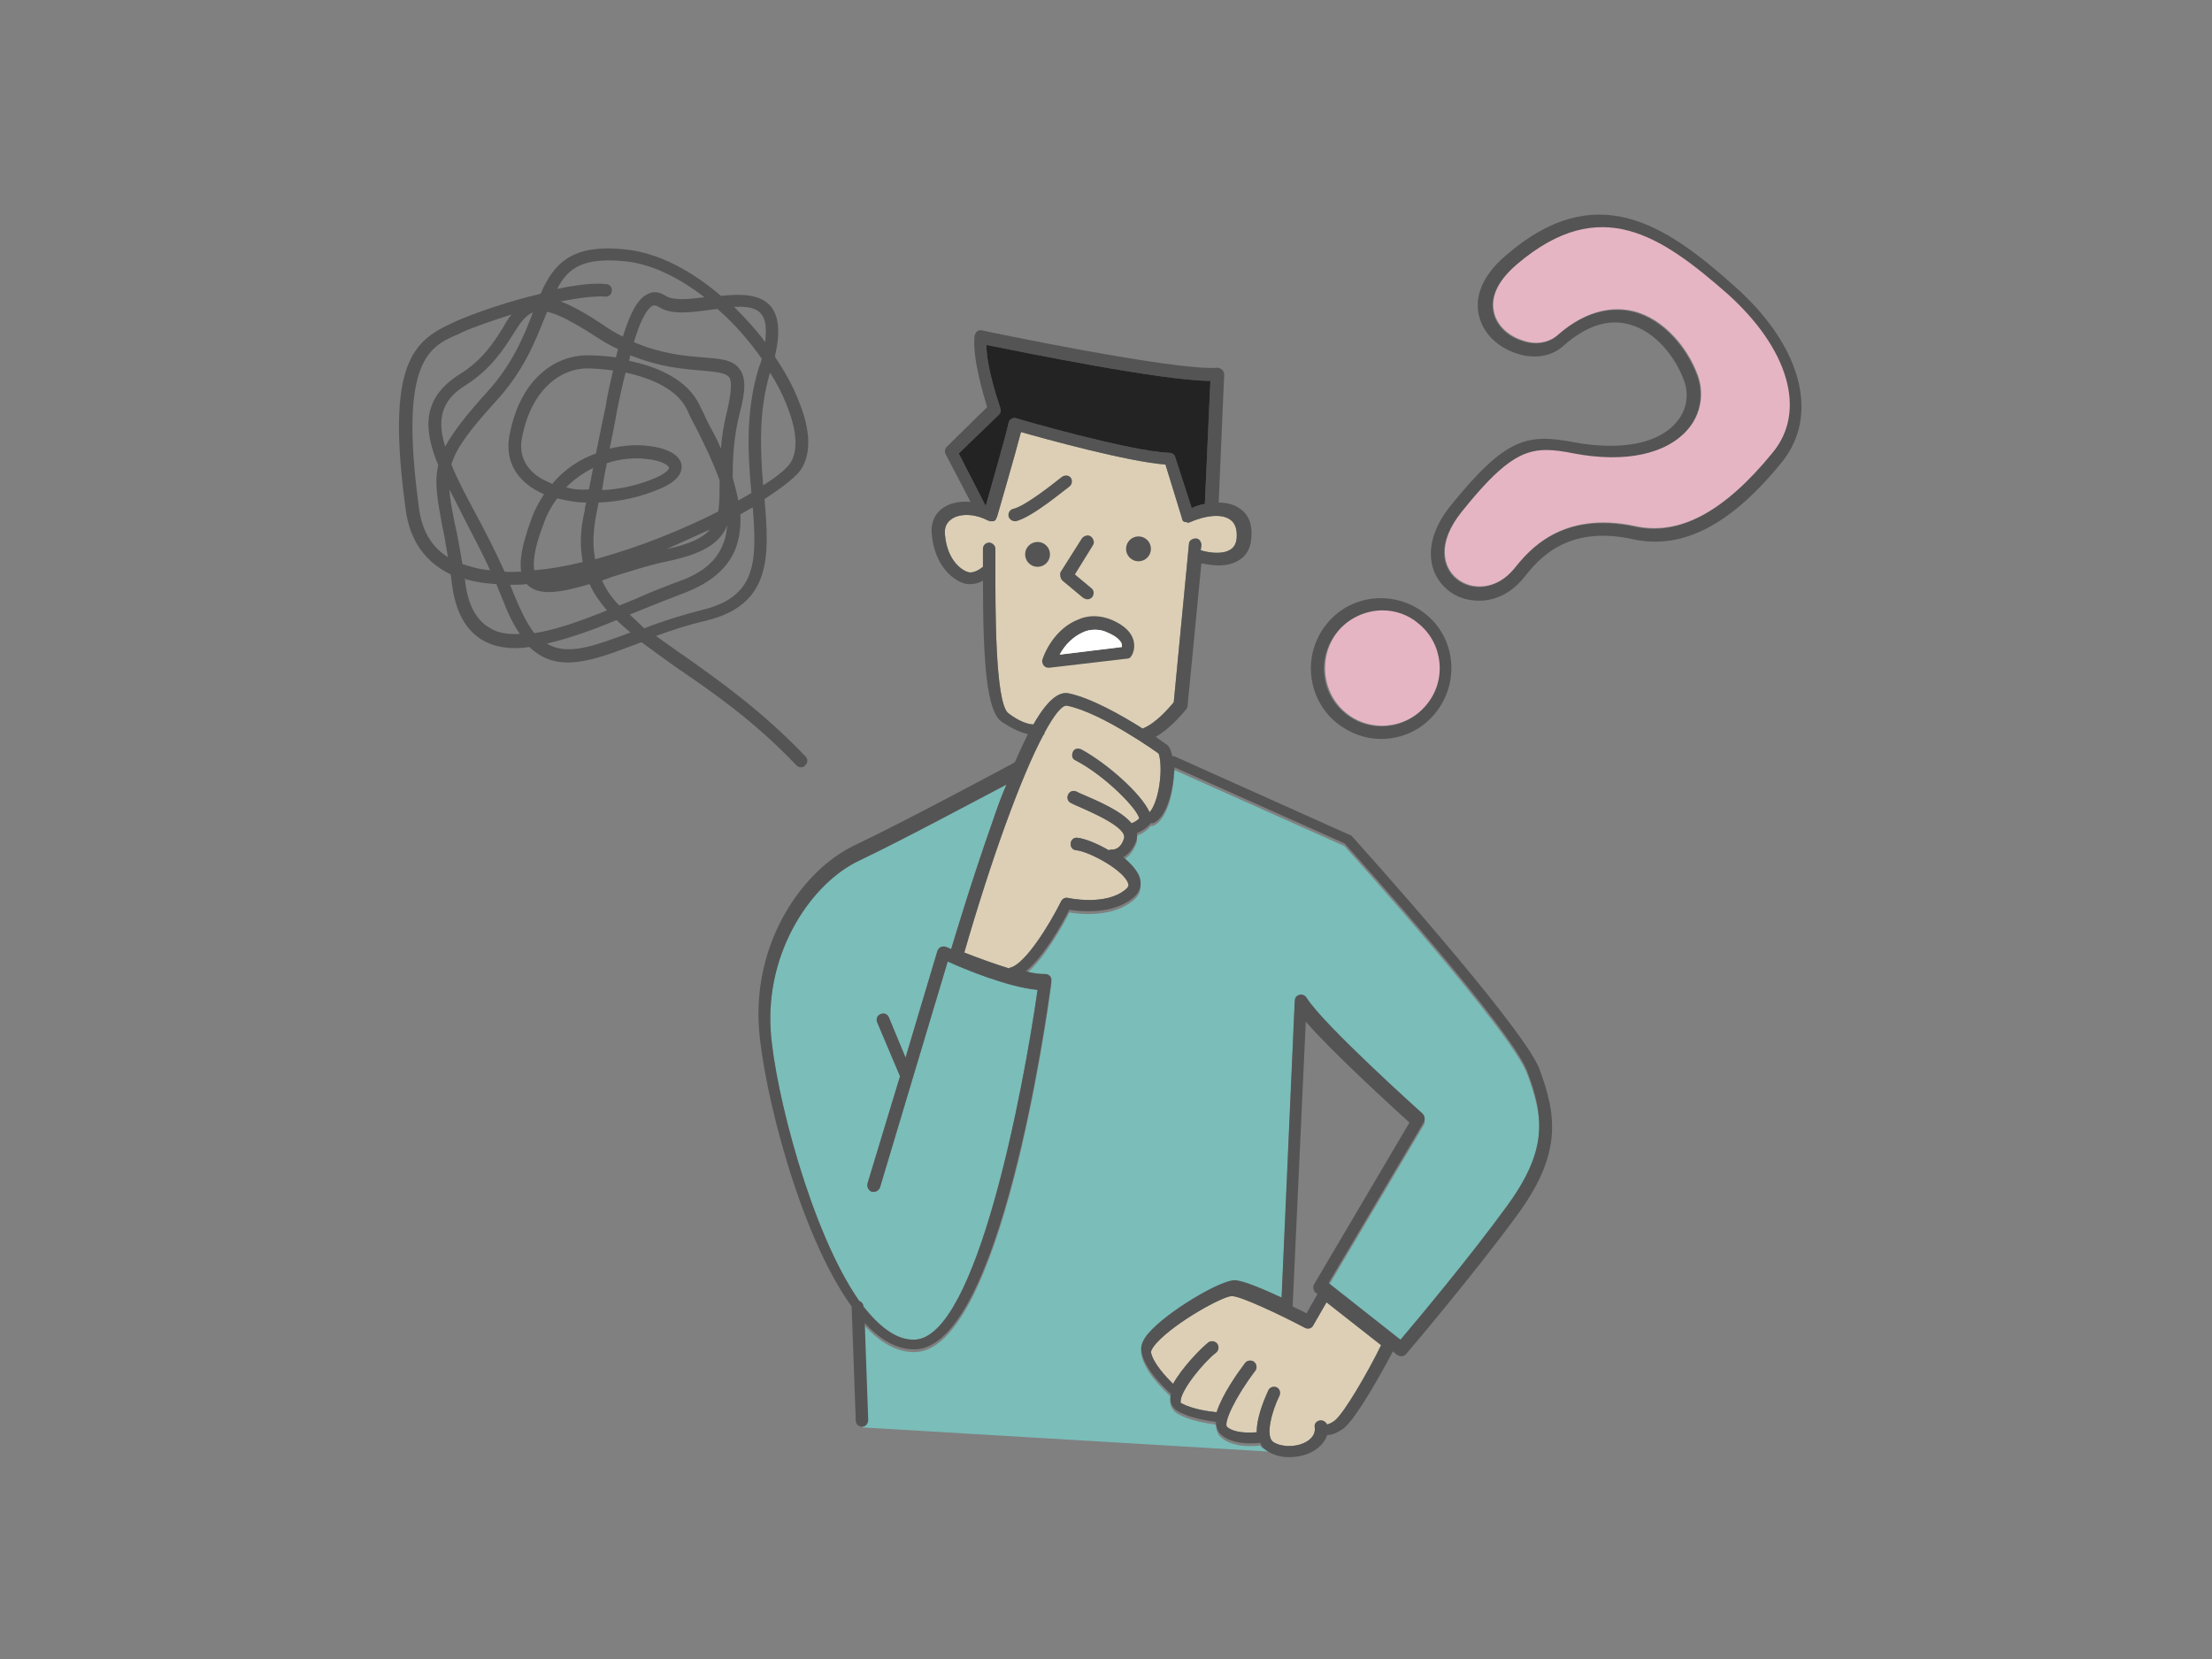 <svg enable-background="new 0 0 320 240" viewBox="0 0 320 240" xmlns="http://www.w3.org/2000/svg"><rect x="0" y="0" width="320" height="240" fill="#808080" stroke="none"/><path d="m124.8 206.5.3-14.7c2.2 2.4 4.6 3.8 7.1 3.8h.3c12.2-.6 18.9-47.9 19.6-53.3 0-.3 0-.5-.2-.7s-.4-.3-.7-.3c-.8 0-1.8-.1-2.8-.4 2.7-2.2 5.4-7.1 6.3-8.9 1.7.3 6.3.7 9.2-1.7 1-.8 1.3-1.8 1-2.9-.3-1-1.3-2.1-2.4-3 .7-.4 1.4-1.1 1.9-2.4.1-.4.1-.7.1-1.1.5-.2 1.1-.5 1.7-1.1.1-.1.2-.2.2-.3.2 0 .4 0 .6-.1 1.7-.9 2.6-4.2 2.8-6.7 0-.4.1-.8.1-1.3l24.6 11c1.9 2.1 24 26.7 26.4 32.9 2.6 6.8 2.9 11.7-3 19.7-5.3 7.3-13.1 16.6-15.3 19.2l-10.4-8.2 13.8-23.3c.2-.4.1-.9-.2-1.2-.1-.1-14.4-12.9-16.8-16.8-.2-.3-.6-.5-1-.4s-.7.4-.7.9l-1.9 42.9c-2.6-1.2-5.6-2.5-6.8-2.5-2.1 0-9.7 4.5-12.4 7.6-.9 1-1.2 1.9-1.1 2.6.4 2.9 4 5.9 4.1 6.1.1 0 .1.1.2.1-.1.3-.1.6-.1.8 0 .7.4 1.3 1 1.7 1.9 1.1 4.4 1.4 5.6 1.6 0 .6.2 1.2.5 1.6 1.1 1.2 3 1.5 4.4 1.5.6 0 1.1 0 1.5-.1.2.5.9.6 1.4.9zm7.6-12.7c-.1 0-.2 0-.3 0-2.5 0-4.9-1.9-7.2-4.8 0-.4-.3-.7-.6-.8-7-10-12.2-30.4-12.8-39-.8-11.7 6-21.5 12.8-24.7 6.1-2.9 17.1-8.8 21.3-11-.7 1.6-1.4 3.5-2.1 5.6-2.8 7.9-5.2 15.9-5.9 18.2-.4-.2-.7-.3-.7-.3-.2-.1-.5-.1-.8 0-.2.1-.4.3-.5.6l-4.6 15.4-2.4-5.8c-.2-.5-.7-.7-1.2-.5s-.7.7-.5 1.2l3.3 7.8-4.7 15.5c-.1.5.1 1 .6 1.2.5.1 1-.1 1.2-.6l9.8-32.7c2.4 1.1 8.7 3.7 13 4.1-2.1 14.7-8.8 50.1-17.7 50.6z" fill="#7abdb9"/><path d="m145.9 103.2c-2-1.4-1.9-16.1-1.9-21 0-1.2 0-2.2 0-2.8 0-.5-.5-.9-.9-.9-.5 0-.9.4-.9.9v2.6c-.5.4-1.3.9-2 .8-1-.2-3.2-1.7-3.5-5.5-.1-1.1.3-1.8 1.1-2.3 1.3-.8 3.5-.6 5.1.3h.1s.1 0 .1.1h.1.2.2.1c.1 0 .1 0 .2-.1 0 0 .1-.1.1-.1.1 0 .1-.1.1-.1v-.1s0-.1.1-.1c.1-.4 2.6-8.9 3.5-12.4 3.5 1 15.5 4.3 20.9 4.7l2.4 7.8v.1c0 .1.1.1.1.2 0 0 0 .1.1.1.1.1.1.1.2.1h.1c.1 0 .2.1.3.1h.2c2.5-1.1 4.8-1.3 6-.4.7.5 1 1.4.9 2.7-.1.8-.4 1.3-.9 1.6-1.2.8-3.4.4-4.3.1l.1-.7c0-.5-.3-1-.8-1s-1 .3-1 .8l-2.2 22.9c-.6.7-2.5 3-4.5 3.8-3-1.9-7.4-4.4-10.7-5.1-1.1-.2-2.7.3-5.1 4.5-.6 0-1.9-.3-3.6-1.6zm21.8 10.5c-.3 1.9-.9 3.3-1.4 3.8-1.2-2.7-6.2-7.1-9.9-9.1-.5-.2-1-.1-1.2.4s-.1 1 .4 1.2c4.4 2.3 9 7.1 9.2 8.4-.5.5-.9.6-1.1.7-1.5-1.8-4.8-3.2-7.6-4.4l-.4-.2c-.5-.2-1 0-1.2.5s0 1 .5 1.2l.4.2c2.5 1.1 7.7 3.3 7.2 4.9s-1.5 1.6-1.7 1.6-.3 0-.5.1c-1.7-1-3.5-1.7-4.5-1.8-.5-.1-1 .3-1 .8-.1.5.3 1 .8 1 1.9.2 6.9 2.9 7.5 4.8.1.2.1.5-.4.9-2.9 2.4-8.3 1.2-8.3 1.2-.4-.1-.8.1-1 .5-1.7 3.4-5.2 9.1-7.4 9.6 0 0-.1 0-.1.1-2.3-.7-4.7-1.6-6.5-2.3 3.9-13.5 8.2-25.4 11.4-31.4.1-.1.2-.2.2-.4 1.4-2.6 2.6-4.1 3.3-3.9 5 1 13.2 6.9 13.2 6.9.2.4.5 2.2.1 4.7zm25.4 91.8c-.8.6-1.1.5-1.1.6-.2-.4-.6-.7-1.1-.6s-.8.5-.7 1c.1.8-.3 1.5-1.1 2-1.4.9-3.7.9-4.9.1s-.2-4.5.9-6.7c.2-.5 0-1-.4-1.2-.5-.2-1 0-1.2.4-.2.5-1.7 3.5-1.7 6.1-1.3.1-3.3.1-4.3-.8-.5-.6 1.2-4.3 4.1-8.1.3-.4.2-1-.2-1.3s-1-.2-1.3.2c-1.2 1.6-3.3 4.6-4.1 7.1-1-.1-3.4-.4-5.1-1.3-.1 0-.1-.1-.1-.2-.1-1.6 3.4-5.8 5.1-7.1.4-.3.5-.9.2-1.3s-.9-.5-1.3-.2c-1 .8-3.7 3.5-5.1 6-1-1-2.9-3-3.2-4.6 0 0 0-.4.8-1.3 2.7-3 9.6-6.8 10.9-6.8s7 2.7 10.6 4.6c.4.2 1 .1 1.2-.4l1.9-3.3 7.9 6.2c-1.9 3.9-5.4 9.9-6.7 10.9z" fill="#dccfb5"/><g fill="#545454"><path d="m154.9 69.1c-.3-.4-.9-.4-1.3-.1-1.4 1.1-5.3 4.2-7 4.6-.5.1-.8.6-.7 1.1.1.4.5.7.9.7h.2c2.4-.6 7.1-4.6 7.7-5 .4-.3.5-.9.2-1.3z"/><path d="m153.7 84 3 2.5c.2.1.4.2.6.2.3 0 .5-.1.7-.3.3-.4.3-1-.1-1.3l-2.4-2 2.6-4.2c.3-.4.1-1-.3-1.3s-1-.1-1.3.3l-3.1 4.9c-.1.4 0 .9.3 1.2z"/><path d="m163.6 95c.1-.1.7-1 .4-2.3-.3-1.2-1.3-2.2-3.1-3-1.7-.7-3.4-.8-5.1 0-2.2.9-4.1 3.1-5 5.7-.1.3 0 .6.2.9.2.2.4.3.7.3h.1l11.1-1.3c.3-0 .6-.1.7-.3zm-1.3-1.4-9 1.1c.8-1.5 2-2.6 3.3-3.2.6-.3 1.2-.4 1.8-.4s1.2.1 1.8.4c1.2.5 1.9 1.1 2.1 1.7z"/><circle cx="150.1" cy="80.2" r="1.8"/><circle cx="164.7" cy="79.4" r="1.8"/><path d="m195.6 121c-.1-.1-.2-.2-.3-.2l-25.2-11.3c-.2-.1-.3-.1-.5-.1-.2-.8-.4-1.5-1-1.8-.1-.1-.6-.4-1.4-1 2.4-1.4 4.3-3.9 4.4-4s.2-.3.2-.5l2-20.6c.6.1 1.5.3 2.5.3s2.1-.2 3-.8c1-.6 1.6-1.7 1.7-3 .3-2.5-.7-3.8-1.6-4.4-.8-.6-1.9-.9-3.1-.9l.8-18.5c0-.3-.1-.5-.3-.7s-.5-.3-.7-.3c-5.9.5-33.7-5.3-34-5.4s-.5 0-.7.1-.3.4-.4.6c-.4 3.2 1.3 8.7 1.8 10.4l-5.8 5.7c-.3.3-.4.7-.2 1.1l3.6 6.9c-1.4-.1-2.7.1-3.7.7-1.4.8-2.1 2.3-1.9 4 .4 4.7 3.3 6.9 5.1 7.2h.5c.7 0 1.3-.2 1.8-.5 0 11.5.5 18.9 2.7 20.4 1.6 1.1 2.9 1.6 3.8 1.8-.6 1.2-1.2 2.5-1.9 4.1-.1 0-.2 0-.2.1-.2.1-15.4 8.3-23 11.9-7.5 3.6-14.7 13.9-13.8 26.5.6 8.6 5.8 29.7 13.4 40.2l.6 16.5c0 .5.4.9.9.9.5 0 .9-.4.9-1l-.5-14c2.2 2.4 4.6 3.8 7.1 3.8h.3c12.2-.6 18.9-47.9 19.6-53.3 0-.3 0-.5-.2-.7s-.4-.3-.7-.3c-.8 0-1.8-.1-2.8-.4 2.7-2.2 5.4-7.1 6.3-8.9 1.7.3 6.3.7 9.2-1.7 1-.8 1.3-1.8 1-2.9-.3-1-1.3-2.1-2.4-3 .7-.4 1.4-1.1 1.9-2.4.1-.4.1-.7.1-1.1.5-.2 1.1-.5 1.7-1.1.1-.1.2-.2.2-.3.2 0 .4 0 .6-.1 1.7-.9 2.6-4.2 2.8-6.7 0-.4.1-.8.1-1.3l24.6 11c1.9 2.1 24 26.7 26.4 32.9 2.6 6.8 2.9 11.7-3 19.7-5.3 7.3-13.1 16.6-15.3 19.2l-10.4-8.2 13.8-23.3c.2-.4.1-.9-.2-1.2-.1-.1-14.4-12.9-16.8-16.8-.2-.3-.6-.5-1-.4s-.7.4-.7.9l-1.9 42.9c-2.6-1.2-5.6-2.5-6.8-2.5-2.1 0-9.7 4.5-12.4 7.6-.9 1-1.2 1.9-1.1 2.6.4 2.9 4 5.9 4.1 6.1.1 0 .1.1.2.1-.1.3-.1.6-.1.8 0 .7.4 1.3 1 1.7 1.9 1.1 4.4 1.4 5.6 1.6 0 .6.2 1.2.5 1.6 1.1 1.2 3 1.5 4.4 1.5.6 0 1.1 0 1.5-.1.2.5.5.9 1 1.2.9.6 2 .9 3.2.9 1.3 0 2.6-.3 3.7-1 .9-.6 1.5-1.3 1.8-2.2.7 0 1.4-.3 2.3-.9 1.9-1.4 5.9-8.7 7.2-11.2l.6.5c.2.1.4.2.6.2.3 0 .5-.1.7-.3.1-.1 9.7-11.4 16-20 6.4-8.7 6-14.2 3.2-21.5-2.8-6.5-26-32.3-27-33.4zm-51.1-61c.3-.3.3-.6.2-1 0-.1-2-5.6-2-9.1 5 1 25.5 5.2 32.4 5.2l-.8 17.8c-.6.1-1.3.3-1.9.6l-2.4-7.4c-.1-.4-.5-.6-.9-.6-5.6-.2-21.9-4.9-22.1-5s-.5 0-.7.1-.4.4-.4.6c-.4 1.9-2.5 9.1-3.3 12l-3.9-7.6zm1.4 43.2c-2-1.4-1.9-16.1-1.9-21 0-1.2 0-2.2 0-2.8 0-.5-.5-.9-.9-.9-.5 0-.9.4-.9.9v2.6c-.5.4-1.3.9-2 .8-1-.2-3.2-1.7-3.5-5.5-.1-1.1.3-1.8 1.1-2.3 1.3-.8 3.5-.6 5.1.3h.1s.1 0 .1.1h.1.2.2.1c.1 0 .1 0 .2-.1 0 0 .1-.1.1-.1.1 0 .1-.1.1-.1v-.1s0-.1.1-.1c.1-.4 2.6-8.9 3.5-12.4 3.5 1 15.5 4.3 20.9 4.7l2.4 7.8v.1c0 .1.1.1.1.2 0 0 0 .1.1.1.1.1.1.1.2.1h.1c.1 0 .2.1.3.1h.2c2.5-1.1 4.8-1.3 6-.4.7.5 1 1.4.9 2.7-.1.8-.4 1.3-.9 1.6-1.2.8-3.4.4-4.3.1l.1-.7c0-.5-.3-1-.8-1s-1 .3-1 .8l-2.2 22.9c-.6.7-2.5 3-4.5 3.8-3-1.9-7.4-4.4-10.7-5.1-1.1-.2-2.7.3-5.1 4.5-.6 0-1.9-.3-3.6-1.6zm-13.5 90.6c-.1 0-.2 0-.3 0-2.5 0-4.9-1.9-7.2-4.8 0-.4-.3-.7-.6-.8-7-10-12.2-30.4-12.8-39-.8-11.7 6-21.5 12.8-24.7 6.1-2.9 17.1-8.8 21.3-11-.7 1.6-1.4 3.5-2.1 5.6-2.8 7.9-5.2 15.9-5.9 18.2-.4-.2-.7-.3-.7-.3-.2-.1-.5-.1-.8 0-.2.1-.4.3-.5.6l-4.6 15.4-2.4-5.8c-.2-.5-.7-.7-1.2-.5s-.7.7-.5 1.2l3.3 7.8-4.7 15.5c-.1.5.1 1 .6 1.2.5.1 1-.1 1.2-.6l9.8-32.7c2.4 1.1 8.7 3.7 13 4.1-2.1 14.7-8.8 50.1-17.7 50.6zm35.3-80.1c-.3 1.9-.9 3.3-1.4 3.8-1.2-2.7-6.2-7.1-9.9-9.1-.5-.2-1-.1-1.2.4s-.1 1 .4 1.2c4.4 2.3 9 7.1 9.2 8.4-.5.5-.9.6-1.1.7-1.5-1.8-4.8-3.2-7.6-4.4l-.4-.2c-.5-.2-1 0-1.2.5s0 1 .5 1.2l.4.2c2.5 1.1 7.7 3.3 7.2 4.9s-1.5 1.6-1.7 1.6-.3 0-.5.1c-1.7-1-3.5-1.7-4.5-1.8-.5-.1-1 .3-1 .8-.1.5.3 1 .8 1 1.9.2 6.9 2.9 7.5 4.8.1.2.1.5-.4.9-2.9 2.4-8.3 1.2-8.3 1.2-.4-.1-.8.1-1 .5-1.7 3.4-5.2 9.1-7.4 9.6 0 0-.1 0-.1.1-2.3-.7-4.7-1.6-6.5-2.3 3.9-13.5 8.2-25.4 11.4-31.4.1-.1.2-.2.2-.4 1.4-2.6 2.6-4.1 3.3-3.9 5 1 13.2 6.9 13.2 6.9.2.4.5 2.2.1 4.7zm21.2 34.1c4 4.6 12.7 12.5 15 14.6l-13.8 23.4c-.2.4-.1.9.2 1.2l.3.2-1.6 2.8c-.5-.3-1.2-.6-2-1zm4.2 57.7c-.8.6-1.1.5-1.1.6-.2-.4-.6-.7-1.1-.6s-.8.5-.7 1c.1.8-.3 1.5-1.1 2-1.4.9-3.7.9-4.9.1s-.2-4.5.9-6.7c.2-.5 0-1-.4-1.2-.5-.2-1 0-1.2.4-.2.5-1.7 3.5-1.7 6.1-1.3.1-3.3.1-4.3-.8-.5-.6 1.2-4.3 4.1-8.1.3-.4.2-1-.2-1.3s-1-.2-1.3.2c-1.2 1.6-3.3 4.6-4.1 7.1-1-.1-3.4-.4-5.1-1.3-.1 0-.1-.1-.1-.2-.1-1.6 3.4-5.8 5.1-7.1.4-.3.5-.9.2-1.3s-.9-.5-1.3-.2c-1 .8-3.7 3.5-5.1 6-1-1-2.9-3-3.2-4.6 0 0 0-.4.8-1.3 2.7-3 9.6-6.8 10.9-6.8s7 2.7 10.6 4.6c.4.2 1 .1 1.2-.4l1.9-3.3 7.9 6.2c-1.9 3.9-5.4 9.9-6.7 10.9z"/><path d="m115.2 110.7c.2.2.4.3.7.3.2 0 .5-.1.6-.3.4-.4.4-.9 0-1.3-6.2-6.5-12.4-10.9-17.5-14.5-1.5-1-2.8-2-4.1-2.9 2.2-.8 4.6-1.6 7.2-2.2 9.6-2.3 9.2-9.4 8.5-17.6 2.3-1.5 4-2.8 4.9-3.8 1.9-2.2 1.9-6 0-10.5-.8-2.1-2-4.2-3.4-6.3.8-3.5.6-5.8-.6-7.3-1.6-1.8-4.3-1.8-7.2-1.5-4.2-3.6-9-6.2-13.7-6.7-8-.9-10.5 2.1-12.4 6.4-4.7 1.1-9.6 2.8-12.3 4l-.4.2c-5.8 2.6-9.7 6-6.8 27.1.6 4.4 2.8 7.5 6.5 9.3.1.5.1 1 .2 1.5.5 3.9 2 6.6 4.4 8 1.9 1.1 4.2 1.4 6.8 1 4 3.9 9.1 2 15.4-.4.3-.1.5-.2.8-.3 1.6 1.2 3.3 2.4 5.1 3.7 5.3 3.6 11.2 7.7 17.3 14.1zm-1.4-52.1c1.6 3.9 1.7 7 .3 8.7-.7.8-1.9 1.8-3.7 2.9-.4-5-.7-10.6 1-16.3 1 1.6 1.8 3.1 2.4 4.7zm-3.7-13.2c.7.8.8 2.1.6 4.1-1.3-1.8-2.9-3.5-4.5-5.1 1.7-.1 3.2.1 3.9 1zm-6.3-.7c2.4 2.1 4.6 4.6 6.4 7.2-.1.4-.2.8-.4 1.2-2 6.5-1.6 12.6-1.1 18.2-.6.4-1.2.7-1.9 1.1-.2-1.1-.5-2.2-.8-3.3 0-2.7.1-5.7 1-9.3.9-3.3.9-5.2 0-6.4-1-1.4-2.8-1.5-5.3-1.7-2.6-.2-6-.5-10-2.2.8-2.7 1.8-4.9 2.8-5.3.1 0 .3-.1.8.2 1.8 1.2 4.6.8 7.6.4.2-0 .6-.1.9-.1zm-19.5 36.6c-2.4.6-4.7 1-7 1.2-.2-1-.1-3 1.3-6.6.5-1.5 1.2-2.7 2-3.8 1.3.3 2.7.6 4.2.6-.1.4-.2.7-.2 1.1-.7 2.9-.7 5.3-.3 7.5zm-2.4-10.8c1.2-1.2 2.5-2.1 3.9-2.8-.2 1-.4 2.1-.6 3.1-1.2.1-2.3 0-3.3-.3zm-2-.5c-.9-.4-1.8-.8-2.5-1.4-1.6-1.3-2.3-3.1-1.9-5.2 1.4-7.4 5.9-10.1 9.4-10.1 1.1 0 2.4.1 3.8.3-.4 1.6-.8 3.4-1.1 5.3-.4 1.8-.8 3.8-1.2 5.8-.1.3-.1.6-.2.9-2.2.8-4.5 2.2-6.3 4.4zm7.9-3c2.1-.7 4.2-.8 5.7-.6 2.2.2 3.2.9 3.3 1.3 0 .1-.3.7-1.9 1.4-2.5 1.1-5.3 1.7-7.8 1.8.2-1.3.4-2.6.7-3.9zm-1.5 7.2c.1-.5.2-1 .3-1.5 3-.1 6.1-.8 8.9-2s3.2-2.5 3.1-3.4c-.2-1.5-2.1-2.5-4.9-2.8-1.5-.2-3.5-.1-5.5.4.4-2 .8-3.9 1.1-5.7.3-1.4.7-3.4 1.2-5.3 3.7.8 7.6 2.4 9 5.6.3.7.7 1.5 1.2 2.4 1.1 2.2 2.4 4.8 3.4 7.6v.2c0 1.7 0 3.1-.2 4.3-5.1 2.6-11.5 5.2-17.8 6.9-.4-2-.3-4.1.2-6.7zm16.4 2.4c-1 1.2-2.9 2.1-6.1 2.8-.1 0-.2 0-.3.1 2.2-1 4.4-2 6.4-2.9zm-14.3 6.9c2.6-.8 5.6-1.8 8.6-2.4 5.1-1.1 7.3-2.8 8.2-5.1-.1.9-.2 1.8-.6 2.7-.9 2.4-2.9 4.1-6.1 5.3-2.2.8-4.5 1.7-6.7 2.7-.7.3-1.5.6-2.2.9-1.1-1.1-1.9-2.3-2.5-3.6.4-.2.9-.3 1.3-.5zm16.8-24.1c-.5 2-.8 3.8-.9 5.5-.6-1.4-1.3-2.7-1.9-3.8-.4-.9-.8-1.7-1.1-2.3-1.8-4-6.4-5.8-10.3-6.6.1-.3.1-.5.2-.8 4.2 1.7 7.7 2 10.3 2.2 2 .2 3.5.3 4 1 .4.6.3 2.2-.3 4.8zm-14.7-21.6c3.8.4 7.8 2.4 11.4 5.2-2.3.3-4.5.5-5.6-.2s-2-.6-2.5-.3c-1.5.6-2.6 2.7-3.7 6.2-1-.5-2-1.1-3-1.8-2.4-1.6-4.4-2.7-6-3.3 2.6-.5 5-.8 6.4-.7.5.1 1-.3 1-.8.1-.5-.3-1-.8-1-1.7-.2-4.3.1-7.1.7 1.6-3.1 3.8-4.6 9.9-4zm-11.6 7.9c.1-.2.2-.4.2-.6 1.6.3 3.8 1.5 6.8 3.4 1.2.8 2.4 1.5 3.5 2-.1.4-.2.8-.3 1.2-2.1-.3-3.7-.3-4.2-.3-4.2 0-9.6 3-11.2 11.6-.5 2.8.3 5.2 2.5 7 .7.6 1.6 1.1 2.5 1.5-.7 1.1-1.4 2.3-1.9 3.8-1.2 3.3-1.7 5.7-1.4 7.4-.8 0-1.6.1-2.4 0-1.4-3.1-2.9-6-4.3-8.6s-2.6-4.9-3.4-6.9c.7-2.4 2.6-4.9 6.3-9 4.2-4.5 5.9-9 7.3-12.5zm-1.8-.5c-1.3 3.4-3 7.6-6.8 11.7-3 3.3-4.8 5.7-5.9 7.7-1.2-3.9-.6-6.7 3-8.9 3.6-2.3 5.4-5.1 6.8-7.3 1-1.6 1.8-2.8 2.9-3.2zm-16.5 28.2c-2.9-21.3 1.5-23.3 5.8-25.1l.4-.2c1.7-.8 4.4-1.7 7.2-2.6-.5.6-.9 1.3-1.3 2-1.3 2.1-3 4.7-6.3 6.7-5.3 3.4-5.2 7.8-3 13.1-.6 2.6-.1 5.1.6 8.9.3 1.3.5 2.7.8 4.4-2.4-1.5-3.8-3.9-4.2-7.2zm5.2 2.4c-.4-2-.7-3.6-.8-5 .7 1.3 1.4 2.7 2.1 4.1 1.2 2.4 2.6 4.9 3.8 7.6-1.1-.1-2.1-.3-3-.6-.4-.1-.7-.2-1-.3-.4-2.3-.7-4.2-1.1-5.8zm5 15c-1.9-1.1-3.1-3.3-3.5-6.6 0-.2 0-.4-.1-.5.1 0 .1 0 .2.1 1.4.4 2.8.6 4.4.7.3.7.6 1.5.9 2.2.8 2.1 1.6 3.7 2.5 5-1.7.1-3.2-.1-4.4-.9zm3.6-4.7c-.2-.5-.4-1-.6-1.5.8 0 1.6 0 2.4-.1 0 0 .1.1.1.1 1.7 1.7 4.9 1.1 9-.1.6 1.4 1.5 2.6 2.5 3.8-3.7 1.5-7.3 2.8-10.5 3.3-1-1.3-1.9-3.1-2.9-5.5zm4.7 7c3.1-.7 6.5-1.9 10.1-3.4.6.6 1.3 1.2 2 1.8-5.4 2-9.1 3.4-12.1 1.6zm12-4.2c.5-.2 1-.4 1.5-.6 2.2-.9 4.5-1.8 6.6-2.6 3.6-1.4 6.1-3.5 7.2-6.3.6-1.6.8-3.3.7-5 .6-.3 1.2-.7 1.8-1 .6 7.7.6 12.9-7.2 14.8-3.1.8-6 1.7-8.5 2.7-.8-.8-1.5-1.4-2.1-2z"/><path d="m250.7 41.2c-9.8-8.7-19.8-15.5-32.8-4.3-4 3.4-4.4 6.5-4 8.5.5 2.6 2.5 4.7 5.4 5.7 2.6.9 5.2.5 6.9-1.1 3.2-2.8 6.3-3.9 9.4-3.1 3.9 1 6.8 4.8 8 8.1.8 2.1.4 4.4-1.1 6.1-2.6 3.1-8 4.1-14.7 2.9-6.8-1.3-9.9-.8-17.9 9.1-4.3 5.3-3.3 10-.4 12.3 1.2 1 2.8 1.5 4.5 1.5 2.2 0 4.6-1 6.5-3.4 2-2.5 6.1-7.6 15.7-5.5 7.2 1.6 14.3-2.1 21.7-11.3 5.4-6.9 2.6-16.9-7.2-25.5zm5.7 24.3c-7 8.6-13.5 12.1-19.9 10.7-10.7-2.3-15.5 3.6-17.5 6.1-2.6 3.2-6.2 3.2-8.3 1.5-2-1.6-3-5.1.7-9.7 5.7-7.1 8.6-8.9 12.2-8.9 1.2 0 2.5.2 4 .5 7.4 1.4 13.4.1 16.5-3.5 1.9-2.2 2.4-5.2 1.4-7.9-1.4-3.8-4.8-8.1-9.3-9.2-2.5-.6-6.5-.5-11 3.5-1.3 1.1-3.2 1.4-5.1.7-2.2-.7-3.8-2.4-4.1-4.3-.4-2.2.8-4.5 3.4-6.7 12-10.2 20.8-4.1 30.4 4.3 8.7 7.9 11.4 16.9 6.6 22.9z"/><path d="m193.4 104.6c1.9 1.5 4.1 2.3 6.4 2.3 3 0 5.9-1.3 7.9-3.8 3.5-4.4 2.9-10.8-1.5-14.3s-10.8-2.9-14.3 1.5c-1.7 2.1-2.5 4.8-2.2 7.5s1.6 5.1 3.7 6.8zm0-13.1c1.6-2 4.1-3.1 6.5-3.1 1.8 0 3.7.6 5.2 1.9 3.6 2.9 4.1 8.2 1.2 11.7-2.9 3.6-8.2 4.1-11.7 1.2-3.6-2.9-4.1-8.2-1.2-11.7z"/></g><path d="m144.5 60c.3-.3.3-.6.2-1 0-.1-2-5.6-2-9.1 5 1 25.5 5.2 32.4 5.2l-.8 17.8c-.6.1-1.3.3-1.9.6l-2.4-7.4c-.1-.4-.5-.6-.9-.6-5.6-.2-21.9-4.9-22.1-5s-.5 0-.7.1-.4.4-.4.6c-.4 1.9-2.5 9.1-3.3 12l-3.9-7.6z" fill="#232323"/><path d="m162.3 93.6-9 1.1c.8-1.5 2-2.6 3.3-3.2.6-.3 1.2-.4 1.8-.4s1.2.1 1.8.4c1.2.5 1.9 1.1 2.1 1.7z" fill="#fff"/><path d="m256.5 65.4c-7 8.6-13.5 12.1-19.9 10.7-10.7-2.3-15.5 3.6-17.5 6.1-2.6 3.2-6.2 3.2-8.3 1.5-2-1.6-3-5.1.7-9.7 5.7-7.1 8.6-8.9 12.2-8.9 1.2 0 2.5.2 4 .5 7.4 1.4 13.4.1 16.5-3.5 1.9-2.2 2.4-5.2 1.4-7.9-1.4-3.8-4.8-8.1-9.3-9.2-2.5-.6-6.5-.5-11 3.5-1.3 1.1-3.2 1.4-5.1.7-2.2-.7-3.8-2.4-4.1-4.3-.4-2.2.8-4.5 3.4-6.7 12-10.2 20.8-4.1 30.4 4.3 8.8 7.9 11.5 16.9 6.6 22.9z" fill="#e5b5c3"/><path d="m193.5 91.4c1.6-2 4.1-3.1 6.5-3.1 1.8 0 3.7.6 5.2 1.9 3.6 2.9 4.1 8.2 1.2 11.7-2.9 3.6-8.2 4.1-11.7 1.2s-4-8.1-1.2-11.7z" fill="#e5b5c3"/></svg>